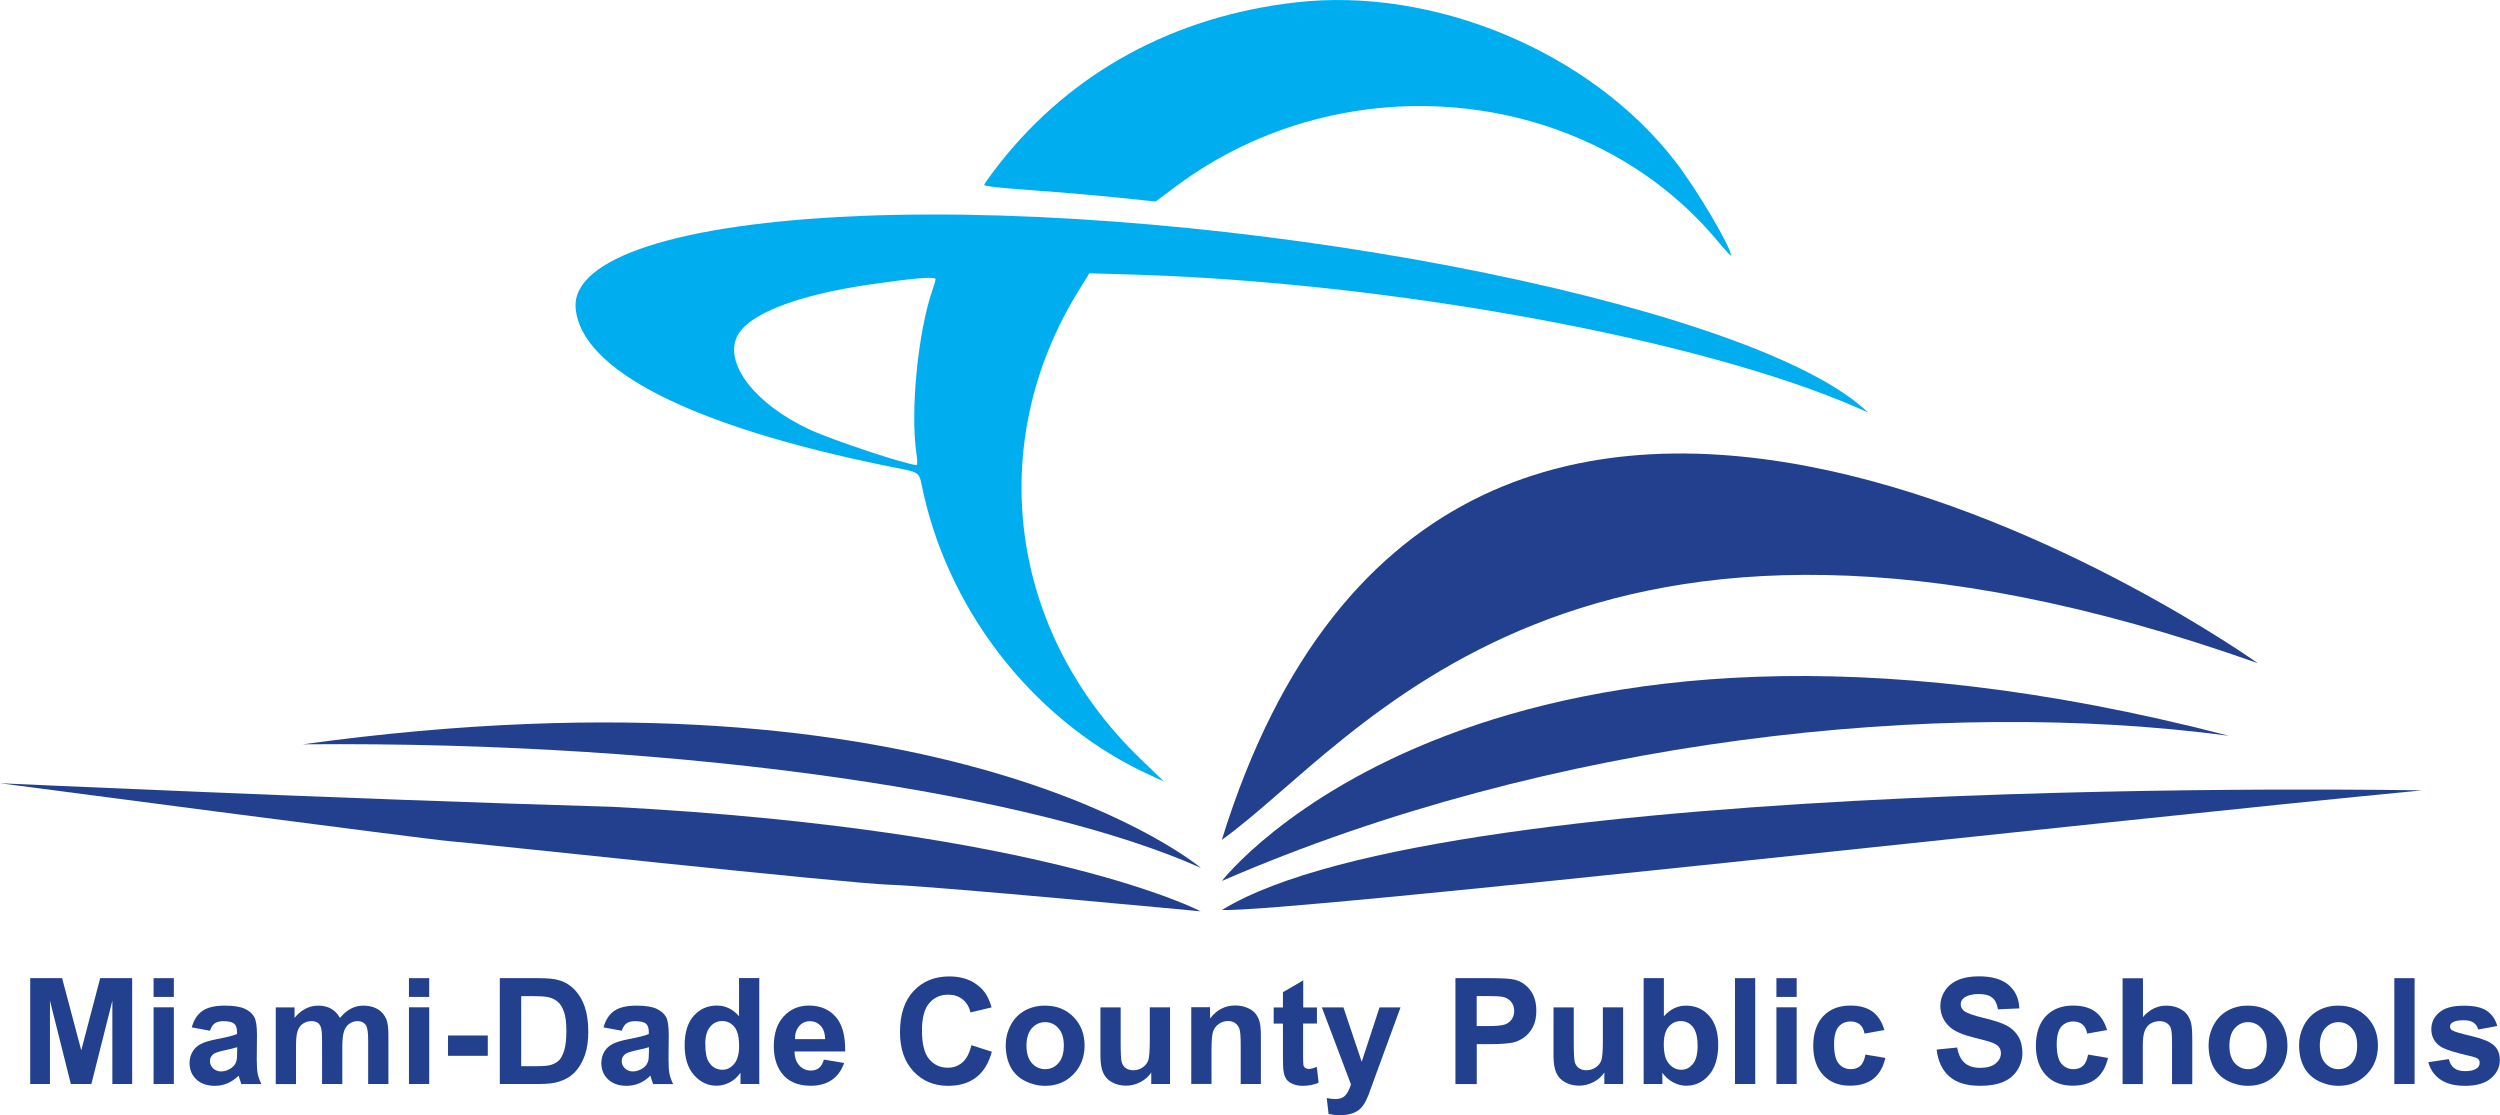 <svg width="139" height="62" viewBox="0 0 139 62" fill="none" xmlns="http://www.w3.org/2000/svg">
<g clip-path="url(#clip0_10939_1635)">
<path fill-rule="evenodd" clip-rule="evenodd" d="M72.032 0.134C65.291 0.909 59.611 3.992 55.615 9.043C55.125 9.664 54.724 10.221 54.724 10.282C54.724 10.351 55.659 10.456 57.279 10.57C58.684 10.668 60.83 10.85 62.044 10.976L64.255 11.204L65.38 10.363C74.733 3.382 88.247 4.735 95.47 13.368C95.9 13.88 96.248 14.261 96.248 14.213C96.248 13.745 94.333 10.509 93.15 8.978C88.446 2.891 79.745 -0.756 72.032 0.134ZM47.785 12.012C37.732 12.422 31.768 14.359 32.007 17.136C32.303 20.572 38.416 23.682 49.258 25.899C51.335 26.326 51.048 26.111 51.348 27.442C52.894 34.301 57.757 40.315 64.044 43.146L64.708 43.446L63.401 42.183C56.089 35.138 54.708 24.681 59.963 16.174L60.566 15.195L62.911 15.264C77.296 15.687 94.511 18.846 103.252 22.663L103.875 22.935L103.564 22.663C96.729 16.698 67.882 11.187 47.785 12.008M52.02 15.528C52.02 15.577 51.955 15.808 51.87 16.044C51.04 18.403 50.599 22.866 50.959 25.254C51.011 25.611 51.011 25.855 50.959 25.855C50.449 25.855 46.311 24.482 45.028 23.889C42.019 22.497 40.254 20.239 40.979 18.712C41.566 17.469 44.311 16.401 48.428 15.808C50.963 15.443 52.024 15.362 52.024 15.532" fill="#00AEEF"/>
<path fill-rule="evenodd" clip-rule="evenodd" d="M125.53 36.872C125.53 36.872 80.853 4.979 67.934 46.695C75.48 41.31 87.558 23.415 125.53 36.872Z" fill="#23408F"/>
<path fill-rule="evenodd" clip-rule="evenodd" d="M67.938 48.981C67.938 48.981 82.464 30.143 123.923 40.909C107.821 38.756 86.221 41.043 67.938 48.981Z" fill="#23408F"/>
<path fill-rule="evenodd" clip-rule="evenodd" d="M134.656 43.946C134.656 43.946 80.432 42.902 67.938 50.597C71.731 50.731 116.809 45.656 134.656 43.946Z" fill="#23408F"/>
<path fill-rule="evenodd" clip-rule="evenodd" d="M66.768 48.255C66.768 48.255 52.78 36.421 16.844 41.384C38.573 41.193 57.732 44.21 66.768 48.255Z" fill="#23408F"/>
<path d="M66.767 50.675C66.767 50.675 58.196 46.13 34.05 44.859C18.762 44.413 -0.004 43.548 -0.004 43.548C-0.004 43.548 24.037 46.707 24.989 46.768C25.94 46.829 47.2 49.131 49.483 49.192C51.767 49.253 66.767 50.67 66.767 50.67V50.675Z" fill="#23408F"/>
<path d="M1.68 60.27V54.386H3.453L4.518 58.398L5.571 54.386H7.348V60.27H6.247V55.636L5.081 60.27H3.939L2.777 55.636V60.27H1.676H1.68Z" fill="#23408F"/>
<path d="M8.539 55.429V54.386H9.665V55.429H8.539ZM8.539 60.27V56.006H9.665V60.27H8.539Z" fill="#23408F"/>
<path d="M11.681 57.31L10.661 57.123C10.774 56.713 10.972 56.404 11.252 56.209C11.531 56.011 11.948 55.913 12.499 55.913C13.001 55.913 13.373 55.974 13.62 56.092C13.867 56.209 14.037 56.364 14.138 56.547C14.24 56.729 14.288 57.066 14.288 57.558L14.276 58.873C14.276 59.247 14.292 59.523 14.329 59.702C14.365 59.88 14.434 60.071 14.531 60.274H13.418C13.389 60.201 13.353 60.088 13.308 59.941C13.288 59.872 13.276 59.832 13.268 59.807C13.078 59.994 12.871 60.136 12.652 60.23C12.434 60.323 12.199 60.372 11.952 60.372C11.515 60.372 11.171 60.254 10.916 60.014C10.665 59.775 10.539 59.474 10.539 59.113C10.539 58.873 10.596 58.658 10.709 58.467C10.822 58.281 10.984 58.134 11.191 58.033C11.397 57.931 11.697 57.846 12.086 57.769C12.612 57.671 12.976 57.578 13.179 57.493V57.379C13.179 57.164 13.126 57.005 13.017 56.916C12.912 56.823 12.709 56.778 12.414 56.778C12.215 56.778 12.057 56.819 11.944 56.896C11.831 56.973 11.742 57.115 11.673 57.31H11.681ZM13.187 58.224C13.041 58.272 12.814 58.329 12.503 58.394C12.191 58.463 11.989 58.528 11.891 58.589C11.746 58.695 11.673 58.825 11.673 58.987C11.673 59.15 11.729 59.279 11.847 59.397C11.964 59.511 12.114 59.572 12.296 59.572C12.499 59.572 12.693 59.503 12.875 59.373C13.013 59.271 13.102 59.145 13.142 58.999C13.171 58.902 13.187 58.719 13.187 58.451V58.228V58.224Z" fill="#23408F"/>
<path d="M15.34 56.011H16.377V56.591C16.749 56.141 17.19 55.913 17.701 55.913C17.972 55.913 18.211 55.97 18.409 56.084C18.607 56.197 18.773 56.368 18.903 56.595C19.089 56.368 19.292 56.197 19.506 56.084C19.721 55.97 19.952 55.913 20.199 55.913C20.51 55.913 20.773 55.978 20.992 56.104C21.207 56.23 21.369 56.417 21.478 56.664C21.555 56.847 21.595 57.139 21.595 57.545V60.27H20.47V57.834C20.47 57.411 20.429 57.139 20.352 57.014C20.247 56.851 20.089 56.774 19.871 56.774C19.713 56.774 19.567 56.823 19.425 56.92C19.288 57.018 19.186 57.156 19.126 57.343C19.065 57.529 19.032 57.822 19.032 58.224V60.27H17.907V57.935C17.907 57.521 17.887 57.253 17.846 57.131C17.806 57.01 17.745 56.92 17.66 56.863C17.575 56.806 17.462 56.774 17.316 56.774C17.142 56.774 16.988 56.823 16.846 56.916C16.704 57.01 16.607 57.144 16.547 57.322C16.486 57.501 16.458 57.793 16.458 58.203V60.274H15.332V56.011H15.34Z" fill="#23408F"/>
<path d="M22.738 55.429V54.386H23.864V55.429H22.738ZM22.738 60.27V56.006H23.864V60.27H22.738Z" fill="#23408F"/>
<path d="M24.91 58.703V57.574H27.121V58.703H24.91Z" fill="#23408F"/>
<path d="M27.793 54.386H29.959C30.449 54.386 30.817 54.422 31.077 54.499C31.421 54.601 31.716 54.784 31.959 55.039C32.206 55.299 32.392 55.616 32.518 55.994C32.644 56.371 32.708 56.834 32.708 57.383C32.708 57.866 32.648 58.284 32.53 58.633C32.384 59.06 32.174 59.409 31.902 59.673C31.696 59.872 31.421 60.03 31.069 60.144C30.805 60.225 30.457 60.27 30.02 60.27H27.789V54.386H27.793ZM28.979 55.381V59.279H29.862C30.194 59.279 30.433 59.259 30.579 59.222C30.769 59.173 30.931 59.092 31.056 58.978C31.182 58.865 31.287 58.674 31.368 58.41C31.449 58.146 31.49 57.789 31.49 57.334C31.49 56.879 31.449 56.53 31.368 56.286C31.287 56.042 31.178 55.852 31.032 55.718C30.886 55.584 30.704 55.49 30.485 55.441C30.32 55.405 29.996 55.385 29.514 55.385H28.983L28.979 55.381Z" fill="#23408F"/>
<path d="M34.575 57.31L33.555 57.123C33.668 56.713 33.867 56.404 34.146 56.209C34.425 56.011 34.843 55.913 35.393 55.913C35.895 55.913 36.268 55.974 36.515 56.092C36.762 56.209 36.932 56.364 37.033 56.547C37.134 56.729 37.183 57.066 37.183 57.558L37.17 58.873C37.17 59.247 37.187 59.523 37.223 59.702C37.26 59.88 37.328 60.071 37.426 60.274H36.312C36.284 60.201 36.247 60.088 36.203 59.941C36.183 59.872 36.17 59.832 36.162 59.807C35.972 59.994 35.766 60.136 35.547 60.23C35.328 60.323 35.094 60.372 34.847 60.372C34.409 60.372 34.065 60.254 33.81 60.014C33.559 59.775 33.434 59.474 33.434 59.113C33.434 58.873 33.49 58.658 33.604 58.467C33.717 58.281 33.879 58.134 34.085 58.033C34.292 57.931 34.592 57.846 34.98 57.769C35.507 57.671 35.871 57.578 36.073 57.493V57.379C36.073 57.164 36.021 57.005 35.911 56.916C35.806 56.823 35.604 56.778 35.308 56.778C35.11 56.778 34.952 56.819 34.839 56.896C34.725 56.973 34.636 57.115 34.567 57.31H34.575ZM36.081 58.224C35.936 58.272 35.709 58.329 35.397 58.394C35.086 58.463 34.883 58.528 34.786 58.589C34.64 58.695 34.567 58.825 34.567 58.987C34.567 59.15 34.624 59.279 34.741 59.397C34.859 59.511 35.008 59.572 35.191 59.572C35.393 59.572 35.587 59.503 35.77 59.373C35.907 59.271 35.996 59.145 36.037 58.999C36.065 58.902 36.081 58.719 36.081 58.451V58.228V58.224Z" fill="#23408F"/>
<path d="M42.216 60.27H41.172V59.645C40.998 59.888 40.795 60.071 40.556 60.189C40.322 60.306 40.083 60.367 39.844 60.367C39.354 60.367 38.937 60.168 38.589 59.775C38.24 59.381 38.066 58.828 38.066 58.122C38.066 57.415 38.236 56.851 38.577 56.473C38.917 56.096 39.342 55.909 39.86 55.909C40.334 55.909 40.747 56.108 41.091 56.502V54.382H42.216V60.266V60.27ZM39.216 58.049C39.216 58.504 39.277 58.833 39.403 59.035C39.585 59.332 39.836 59.478 40.164 59.478C40.423 59.478 40.641 59.368 40.824 59.145C41.006 58.926 41.095 58.593 41.095 58.154C41.095 57.663 41.006 57.314 40.832 57.094C40.654 56.879 40.431 56.77 40.156 56.77C39.88 56.77 39.666 56.875 39.483 57.09C39.305 57.301 39.212 57.622 39.212 58.045L39.216 58.049Z" fill="#23408F"/>
<path d="M45.813 58.914L46.934 59.101C46.789 59.515 46.562 59.828 46.25 60.043C45.938 60.258 45.55 60.368 45.084 60.368C44.343 60.368 43.797 60.124 43.444 59.641C43.165 59.251 43.023 58.764 43.023 58.171C43.023 57.465 43.206 56.912 43.574 56.51C43.943 56.112 44.408 55.909 44.971 55.909C45.602 55.909 46.1 56.12 46.469 56.539C46.833 56.957 47.007 57.599 46.991 58.463H44.173C44.181 58.796 44.27 59.056 44.444 59.243C44.619 59.43 44.833 59.523 45.092 59.523C45.266 59.523 45.416 59.474 45.538 59.377C45.659 59.28 45.748 59.125 45.809 58.91L45.813 58.914ZM45.878 57.777C45.87 57.452 45.785 57.2 45.627 57.034C45.465 56.864 45.27 56.778 45.044 56.778C44.797 56.778 44.594 56.867 44.436 57.046C44.279 57.225 44.198 57.468 44.202 57.777H45.882H45.878Z" fill="#23408F"/>
<path d="M53.999 58.11L55.148 58.476C54.97 59.117 54.679 59.596 54.27 59.905C53.861 60.218 53.343 60.372 52.711 60.372C51.934 60.372 51.29 60.104 50.792 59.572C50.29 59.036 50.039 58.309 50.039 57.383C50.039 56.405 50.29 55.641 50.796 55.101C51.302 54.561 51.962 54.289 52.784 54.289C53.501 54.289 54.084 54.5 54.533 54.927C54.8 55.178 54.999 55.54 55.132 56.011L53.958 56.291C53.889 55.986 53.744 55.747 53.525 55.568C53.306 55.389 53.039 55.304 52.723 55.304C52.29 55.304 51.934 55.459 51.667 55.775C51.395 56.088 51.262 56.596 51.262 57.298C51.262 58.041 51.395 58.573 51.663 58.89C51.93 59.207 52.278 59.365 52.703 59.365C53.019 59.365 53.29 59.264 53.517 59.065C53.744 58.866 53.906 58.549 54.007 58.118L53.999 58.11Z" fill="#23408F"/>
<path d="M55.922 58.081C55.922 57.708 56.015 57.343 56.197 56.993C56.38 56.644 56.643 56.376 56.979 56.189C57.315 56.002 57.691 55.913 58.108 55.913C58.752 55.913 59.278 56.124 59.687 56.542C60.096 56.961 60.303 57.489 60.303 58.13C60.303 58.772 60.096 59.308 59.679 59.734C59.266 60.157 58.744 60.372 58.112 60.372C57.724 60.372 57.351 60.282 56.999 60.108C56.647 59.929 56.376 59.673 56.193 59.332C56.011 58.991 55.918 58.577 55.918 58.086L55.922 58.081ZM57.072 58.138C57.072 58.561 57.173 58.886 57.371 59.109C57.57 59.332 57.817 59.446 58.112 59.446C58.408 59.446 58.651 59.332 58.849 59.109C59.048 58.886 59.149 58.557 59.149 58.13C59.149 57.704 59.048 57.391 58.849 57.168C58.651 56.944 58.404 56.831 58.112 56.831C57.821 56.831 57.574 56.944 57.371 57.168C57.173 57.391 57.072 57.716 57.072 58.138Z" fill="#23408F"/>
<path d="M64.01 60.27V59.632C63.856 59.859 63.653 60.038 63.398 60.168C63.147 60.298 62.88 60.363 62.601 60.363C62.321 60.363 62.058 60.298 61.831 60.176C61.605 60.054 61.439 59.876 61.337 59.648C61.236 59.421 61.184 59.108 61.184 58.706V56.01H62.309V57.967C62.309 58.568 62.329 58.934 62.37 59.068C62.41 59.202 62.487 59.311 62.597 59.389C62.706 59.466 62.844 59.506 63.014 59.506C63.204 59.506 63.378 59.453 63.532 59.348C63.686 59.242 63.787 59.112 63.844 58.954C63.9 58.796 63.929 58.414 63.929 57.805V56.006H65.054V60.27H64.01Z" fill="#23408F"/>
<path d="M70.109 60.27H68.983V58.093C68.983 57.634 68.959 57.334 68.911 57.2C68.862 57.066 68.785 56.96 68.676 56.883C68.566 56.81 68.437 56.769 68.287 56.769C68.093 56.769 67.919 56.822 67.765 56.932C67.611 57.037 67.506 57.179 67.445 57.358C67.388 57.537 67.36 57.862 67.36 58.337V60.266H66.234V56.002H67.279V56.627C67.651 56.144 68.117 55.904 68.68 55.904C68.927 55.904 69.153 55.949 69.36 56.038C69.567 56.128 69.72 56.241 69.826 56.383C69.931 56.526 70.004 56.68 70.044 56.859C70.085 57.037 70.105 57.289 70.105 57.618V60.266L70.109 60.27Z" fill="#23408F"/>
<path d="M73.221 56.01V56.908H72.452V58.625C72.452 58.975 72.46 59.178 72.472 59.235C72.489 59.291 72.521 59.34 72.573 59.377C72.626 59.413 72.691 59.434 72.764 59.434C72.869 59.434 73.019 59.397 73.217 59.324L73.314 60.201C73.051 60.315 72.756 60.372 72.428 60.372C72.225 60.372 72.043 60.339 71.881 60.27C71.719 60.201 71.598 60.112 71.525 60.006C71.448 59.897 71.395 59.75 71.367 59.568C71.343 59.438 71.331 59.174 71.331 58.772V56.912H70.816V56.014H71.331V55.166L72.46 54.508V56.014H73.229L73.221 56.01Z" fill="#23408F"/>
<path d="M73.496 56.011H74.695L75.711 59.036L76.703 56.011H77.869L76.367 60.112L76.099 60.855C76.002 61.103 75.905 61.294 75.816 61.424C75.727 61.554 75.626 61.659 75.508 61.745C75.391 61.826 75.249 61.891 75.079 61.935C74.909 61.98 74.719 62.005 74.504 62.005C74.29 62.005 74.075 61.98 73.869 61.935L73.767 61.054C73.942 61.087 74.103 61.107 74.245 61.107C74.508 61.107 74.699 61.03 74.824 60.876C74.95 60.721 75.047 60.526 75.112 60.287L73.496 56.011Z" fill="#23408F"/>
<path d="M80.922 60.27V54.386H82.825C83.545 54.386 84.015 54.414 84.234 54.475C84.57 54.564 84.853 54.755 85.08 55.052C85.307 55.348 85.42 55.73 85.42 56.197C85.42 56.558 85.355 56.863 85.226 57.106C85.096 57.354 84.93 57.545 84.728 57.687C84.525 57.829 84.323 57.923 84.112 57.967C83.829 58.024 83.42 58.053 82.882 58.053H82.108V60.274H80.922V60.27ZM82.104 55.381V57.05H82.752C83.218 57.05 83.529 57.017 83.687 56.956C83.845 56.895 83.966 56.798 84.056 56.668C84.145 56.538 84.189 56.384 84.189 56.209C84.189 55.994 84.128 55.819 84.003 55.681C83.877 55.543 83.719 55.454 83.525 55.421C83.383 55.393 83.1 55.381 82.671 55.381H82.1H82.104Z" fill="#23408F"/>
<path d="M89.201 60.27V59.632C89.047 59.859 88.845 60.038 88.59 60.168C88.339 60.298 88.071 60.363 87.792 60.363C87.513 60.363 87.249 60.298 87.023 60.176C86.796 60.05 86.63 59.876 86.529 59.648C86.428 59.421 86.375 59.108 86.375 58.706V56.01H87.501V57.967C87.501 58.568 87.521 58.934 87.561 59.068C87.602 59.202 87.679 59.311 87.788 59.389C87.897 59.466 88.035 59.506 88.205 59.506C88.395 59.506 88.569 59.453 88.723 59.348C88.877 59.242 88.978 59.112 89.035 58.954C89.092 58.796 89.12 58.414 89.12 57.805V56.006H90.246V60.27H89.201Z" fill="#23408F"/>
<path d="M91.387 60.27V54.386H92.512V56.505C92.861 56.112 93.269 55.913 93.743 55.913C94.261 55.913 94.691 56.099 95.027 56.477C95.367 56.855 95.533 57.395 95.533 58.097C95.533 58.8 95.359 59.385 95.014 59.779C94.67 60.172 94.249 60.367 93.755 60.367C93.512 60.367 93.274 60.306 93.039 60.184C92.804 60.063 92.597 59.884 92.427 59.645V60.27H91.383H91.387ZM92.504 58.049C92.504 58.491 92.573 58.816 92.711 59.027C92.905 59.328 93.164 59.478 93.488 59.478C93.735 59.478 93.946 59.372 94.124 59.157C94.298 58.946 94.387 58.609 94.387 58.15C94.387 57.663 94.298 57.314 94.124 57.098C93.95 56.883 93.723 56.773 93.448 56.773C93.172 56.773 92.954 56.879 92.776 57.09C92.597 57.301 92.508 57.618 92.508 58.049H92.504Z" fill="#23408F"/>
<path d="M96.465 60.27V54.386H97.59V60.27H96.465Z" fill="#23408F"/>
<path d="M98.769 55.429V54.386H99.895V55.429H98.769ZM98.769 60.27V56.006H99.895V60.27H98.769Z" fill="#23408F"/>
<path d="M104.776 57.27L103.667 57.468C103.63 57.245 103.545 57.079 103.412 56.965C103.278 56.851 103.108 56.794 102.897 56.794C102.618 56.794 102.395 56.892 102.225 57.087C102.059 57.282 101.974 57.607 101.974 58.061C101.974 58.569 102.059 58.922 102.229 59.133C102.399 59.34 102.626 59.446 102.91 59.446C103.124 59.446 103.298 59.385 103.432 59.263C103.57 59.142 103.663 58.93 103.719 58.634L104.825 58.821C104.711 59.328 104.489 59.714 104.165 59.974C103.841 60.234 103.404 60.364 102.857 60.364C102.233 60.364 101.74 60.169 101.371 59.775C101.003 59.381 100.816 58.837 100.816 58.143C100.816 57.448 101.003 56.892 101.371 56.498C101.744 56.108 102.246 55.909 102.877 55.909C103.395 55.909 103.804 56.023 104.112 56.246C104.416 56.47 104.638 56.811 104.772 57.27H104.776Z" fill="#23408F"/>
<path d="M107.664 58.357L108.818 58.243C108.887 58.633 109.028 58.917 109.239 59.1C109.45 59.283 109.737 59.372 110.097 59.372C110.478 59.372 110.765 59.291 110.96 59.129C111.154 58.966 111.251 58.775 111.251 58.56C111.251 58.422 111.211 58.304 111.13 58.203C111.049 58.101 110.907 58.02 110.705 57.947C110.567 57.898 110.251 57.813 109.757 57.691C109.122 57.533 108.676 57.338 108.421 57.111C108.061 56.786 107.883 56.392 107.883 55.925C107.883 55.624 107.968 55.344 108.138 55.084C108.308 54.824 108.551 54.625 108.871 54.487C109.19 54.349 109.575 54.284 110.024 54.284C110.761 54.284 111.316 54.447 111.688 54.772C112.061 55.096 112.255 55.527 112.276 56.067L111.089 56.12C111.037 55.815 110.931 55.6 110.761 55.466C110.595 55.332 110.344 55.267 110.012 55.267C109.68 55.267 109.397 55.336 109.203 55.478C109.077 55.567 109.016 55.689 109.016 55.843C109.016 55.982 109.077 56.103 109.194 56.201C109.344 56.327 109.705 56.457 110.284 56.595C110.858 56.733 111.288 56.871 111.563 57.017C111.838 57.163 112.057 57.362 112.211 57.614C112.365 57.866 112.446 58.178 112.446 58.552C112.446 58.889 112.352 59.206 112.166 59.498C111.98 59.791 111.717 60.01 111.373 60.156C111.029 60.302 110.607 60.371 110.097 60.371C109.356 60.371 108.786 60.201 108.389 59.856C107.992 59.51 107.753 59.011 107.676 58.353L107.664 58.357Z" fill="#23408F"/>
<path d="M117.155 57.27L116.046 57.468C116.009 57.245 115.924 57.079 115.791 56.965C115.657 56.851 115.487 56.794 115.276 56.794C114.997 56.794 114.774 56.892 114.604 57.087C114.438 57.282 114.353 57.607 114.353 58.061C114.353 58.569 114.438 58.922 114.608 59.133C114.778 59.34 115.005 59.446 115.288 59.446C115.503 59.446 115.677 59.385 115.811 59.263C115.948 59.142 116.042 58.93 116.098 58.634L117.204 58.821C117.09 59.328 116.867 59.714 116.544 59.974C116.22 60.234 115.782 60.364 115.236 60.364C114.612 60.364 114.118 60.169 113.75 59.775C113.382 59.381 113.195 58.837 113.195 58.143C113.195 57.448 113.382 56.892 113.75 56.498C114.122 56.108 114.625 55.909 115.256 55.909C115.774 55.909 116.183 56.023 116.491 56.246C116.795 56.47 117.017 56.811 117.151 57.27H117.155Z" fill="#23408F"/>
<path d="M119.149 54.386V56.55C119.514 56.124 119.947 55.913 120.449 55.913C120.708 55.913 120.943 55.961 121.149 56.059C121.356 56.156 121.514 56.278 121.619 56.428C121.724 56.579 121.797 56.745 121.834 56.928C121.87 57.111 121.89 57.391 121.89 57.776V60.278H120.765V58.024C120.765 57.578 120.744 57.293 120.7 57.171C120.655 57.05 120.583 56.956 120.473 56.883C120.364 56.81 120.23 56.778 120.068 56.778C119.882 56.778 119.716 56.822 119.566 56.916C119.421 57.005 119.311 57.143 119.242 57.326C119.174 57.508 119.141 57.781 119.141 58.138V60.274H118.016V54.39H119.141L119.149 54.386Z" fill="#23408F"/>
<path d="M122.801 58.081C122.801 57.708 122.894 57.343 123.076 56.993C123.262 56.644 123.522 56.376 123.858 56.189C124.194 56.002 124.57 55.913 124.987 55.913C125.631 55.913 126.157 56.124 126.566 56.542C126.975 56.961 127.182 57.489 127.182 58.13C127.182 58.772 126.975 59.308 126.558 59.734C126.145 60.157 125.623 60.372 124.991 60.372C124.603 60.372 124.23 60.282 123.878 60.108C123.526 59.929 123.254 59.673 123.072 59.332C122.89 58.991 122.797 58.577 122.797 58.086L122.801 58.081ZM123.955 58.138C123.955 58.561 124.056 58.886 124.254 59.109C124.457 59.332 124.7 59.446 124.995 59.446C125.291 59.446 125.534 59.332 125.732 59.109C125.931 58.886 126.032 58.557 126.032 58.13C126.032 57.704 125.931 57.391 125.732 57.168C125.534 56.944 125.287 56.831 124.995 56.831C124.704 56.831 124.457 56.944 124.254 57.168C124.056 57.391 123.955 57.716 123.955 58.138Z" fill="#23408F"/>
<path d="M127.832 58.081C127.832 57.708 127.925 57.343 128.107 56.993C128.294 56.644 128.553 56.376 128.889 56.189C129.225 56.002 129.601 55.913 130.018 55.913C130.662 55.913 131.189 56.124 131.597 56.542C132.006 56.961 132.213 57.489 132.213 58.13C132.213 58.772 132.006 59.308 131.589 59.734C131.176 60.157 130.654 60.372 130.023 60.372C129.634 60.372 129.261 60.282 128.909 60.108C128.557 59.929 128.286 59.673 128.103 59.332C127.921 58.991 127.828 58.577 127.828 58.086L127.832 58.081ZM128.982 58.138C128.982 58.561 129.083 58.886 129.282 59.109C129.484 59.332 129.727 59.446 130.023 59.446C130.318 59.446 130.561 59.332 130.759 59.109C130.958 58.886 131.059 58.557 131.059 58.13C131.059 57.704 130.958 57.391 130.759 57.168C130.561 56.944 130.314 56.831 130.023 56.831C129.731 56.831 129.484 56.944 129.282 57.168C129.083 57.391 128.982 57.716 128.982 58.138Z" fill="#23408F"/>
<path d="M133.125 60.27V54.386H134.251V60.27H133.125Z" fill="#23408F"/>
<path d="M135.028 59.056L136.157 58.885C136.206 59.105 136.303 59.271 136.449 59.385C136.595 59.499 136.801 59.556 137.064 59.556C137.356 59.556 137.574 59.503 137.72 59.393C137.817 59.32 137.87 59.218 137.87 59.093C137.87 59.007 137.842 58.934 137.789 58.881C137.732 58.829 137.607 58.78 137.412 58.731C136.506 58.532 135.931 58.345 135.688 58.183C135.352 57.951 135.182 57.635 135.182 57.225C135.182 56.855 135.327 56.546 135.619 56.295C135.91 56.043 136.36 55.917 136.971 55.917C137.582 55.917 137.983 56.01 138.267 56.201C138.55 56.392 138.744 56.672 138.85 57.046L137.789 57.241C137.744 57.074 137.659 56.948 137.53 56.859C137.404 56.77 137.222 56.725 136.987 56.725C136.692 56.725 136.477 56.766 136.352 56.851C136.267 56.908 136.222 56.985 136.222 57.078C136.222 57.16 136.259 57.229 136.335 57.281C136.437 57.355 136.789 57.46 137.384 57.598C137.983 57.736 138.4 57.903 138.639 58.102C138.874 58.301 138.991 58.581 138.991 58.942C138.991 59.332 138.829 59.669 138.502 59.949C138.178 60.23 137.696 60.372 137.056 60.372C136.477 60.372 136.02 60.254 135.68 60.018C135.34 59.783 135.121 59.462 135.016 59.06L135.028 59.056Z" fill="#23408F"/>
</g>
<defs>
<clipPath id="clip0_10939_1635">
<rect width="139" height="62" fill="white"/>
</clipPath>
</defs>
</svg>
